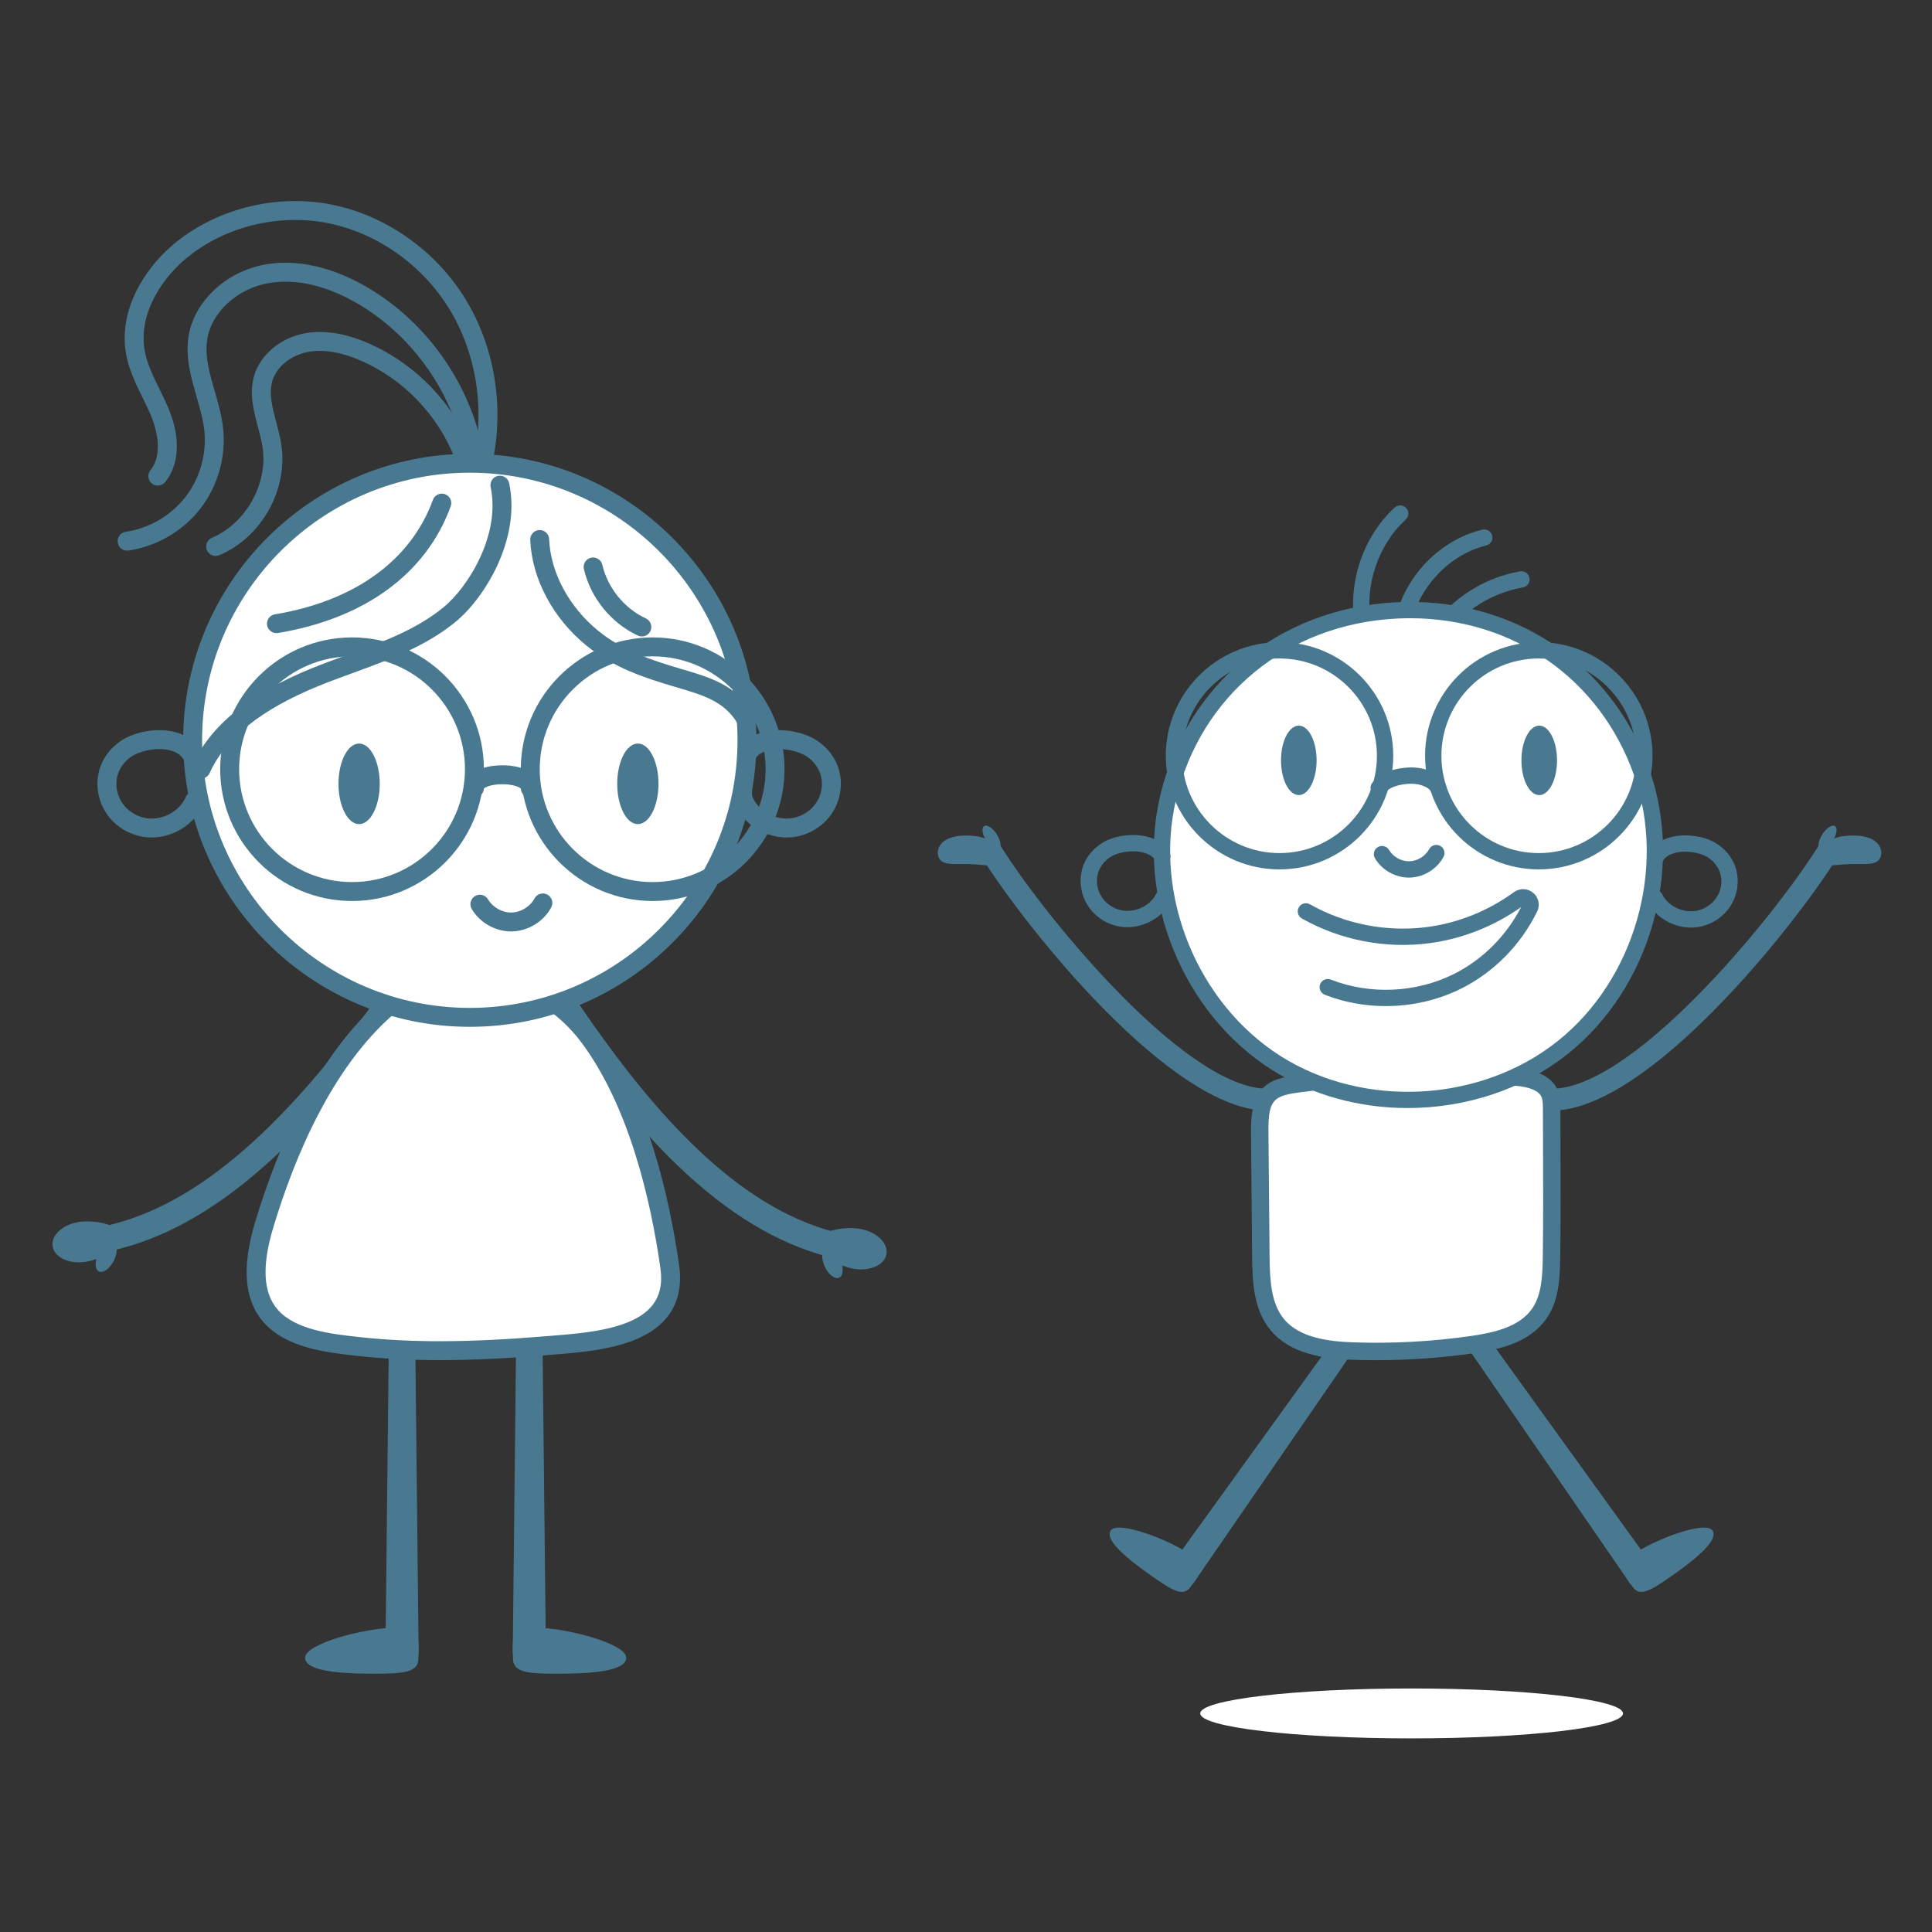 <svg xmlns="http://www.w3.org/2000/svg" xmlns:xlink="http://www.w3.org/1999/xlink" width="1080" viewBox="0 0 810 810" height="1080" preserveAspectRatio="xMidYMid meet"><rect x="0" y="0" width="810" height="810" fill="#333333" stroke="none"/><defs><clipPath id="85f5bf6fa1"><path d="M 21.461 512 L 52 512 L 52 530 L 21.461 530 Z M 21.461 512 " clip-rule="nonzero"></path></clipPath><clipPath id="0354af2bf6"><path d="M 567 211.438 L 591 211.438 L 591 272 L 567 272 Z M 567 211.438 " clip-rule="nonzero"></path></clipPath><clipPath id="ad8e7a4d64"><path d="M 503 707 L 681 707 L 681 728.938 L 503 728.938 Z M 503 707 " clip-rule="nonzero"></path></clipPath></defs><path fill="#497991" d="M 348.613 527.09 C 348.156 527.09 347.699 527.035 347.238 526.91 C 325.863 521.285 305.41 508.961 284.707 489.227 C 268.57 473.848 252.094 453.695 234.336 427.633 C 232.668 425.188 233.305 421.863 235.746 420.195 C 238.195 418.531 241.527 419.16 243.195 421.605 C 260.527 447.043 276.523 466.621 292.102 481.473 C 311.465 499.926 330.391 511.402 349.969 516.562 C 352.828 517.312 354.543 520.242 353.781 523.098 C 353.152 525.5 350.984 527.09 348.613 527.09 " fill-opacity="1" fill-rule="nonzero"></path><path fill="#497991" d="M 342.824 520.543 C 341.969 525.137 350.922 530.645 357.742 531.902 C 364.562 533.164 370.785 530.461 371.633 525.859 C 372.484 521.262 367.641 516.516 360.82 515.258 C 354 513.996 343.668 515.949 342.824 520.543 " fill-opacity="1" fill-rule="nonzero"></path><path fill="#497991" d="M 345.762 530.996 C 347.324 534.395 350.047 536.488 351.836 535.668 C 353.633 534.844 353.82 531.422 352.254 528.012 C 350.688 524.609 347.969 522.52 346.18 523.34 C 344.387 524.16 344.203 527.586 345.762 530.996 " fill-opacity="1" fill-rule="nonzero"></path><path fill="#497991" d="M 45.219 524.602 C 42.762 524.602 40.555 522.898 39.996 520.402 C 39.352 517.512 41.184 514.656 44.066 514.02 C 63.836 509.633 83.199 498.918 103.273 481.238 C 119.434 467.016 136.188 448.082 154.504 423.352 C 156.262 420.973 159.621 420.477 162 422.234 C 164.379 423.992 164.875 427.348 163.117 429.719 C 144.344 455.07 127.09 474.547 110.355 489.281 C 88.887 508.18 67.969 519.691 46.383 524.473 C 45.996 524.562 45.605 524.602 45.219 524.602 " fill-opacity="1" fill-rule="nonzero"></path><g clip-path="url(#85f5bf6fa1)"><path fill="#497991" d="M 51.055 518.281 C 51.723 522.914 42.555 528.059 35.695 529.051 C 28.828 530.035 22.719 527.09 22.055 522.457 C 21.387 517.832 26.41 513.277 33.277 512.293 C 40.145 511.301 50.391 513.656 51.055 518.281 " fill-opacity="1" fill-rule="nonzero"></path></g><path fill="#497991" d="M 47.699 528.609 C 46.004 531.945 43.203 533.93 41.445 533.039 C 39.688 532.148 39.641 528.715 41.328 525.379 C 43.027 522.031 45.832 520.047 47.59 520.945 C 49.352 521.836 49.398 525.27 47.699 528.609 " fill-opacity="1" fill-rule="nonzero"></path><path fill="#497991" d="M 173.918 546.156 L 175.5 692.043 C 175.547 695.879 172.469 699.016 168.633 699.062 C 164.797 699.102 161.656 696.023 161.613 692.188 C 161.613 692.152 161.613 692.082 161.613 692.043 L 163.199 546.156 C 163.238 543.195 165.656 540.824 168.617 540.855 C 171.531 540.887 173.883 543.25 173.918 546.156 " fill-opacity="1" fill-rule="nonzero"></path><path fill="#497991" d="M 127.918 694.992 C 127.918 700.922 143.785 701.703 156.781 701.703 C 169.781 701.703 175.414 701.113 175.414 695.188 C 175.414 689.254 177.027 682.383 166.301 682.383 C 153.305 682.383 127.918 689.066 127.918 694.992 " fill-opacity="1" fill-rule="nonzero"></path><path fill="#497991" d="M 227.273 546.156 L 228.863 692.043 C 228.902 695.879 225.832 699.016 221.996 699.062 C 218.16 699.102 215.016 696.023 214.977 692.188 C 214.977 692.152 214.977 692.082 214.977 692.043 L 216.562 546.156 C 216.594 543.195 219.02 540.824 221.973 540.855 C 224.895 540.887 227.246 543.25 227.273 546.156 " fill-opacity="1" fill-rule="nonzero"></path><path fill="#497991" d="M 262.555 694.992 C 262.555 700.922 246.691 701.703 233.691 701.703 C 220.703 701.703 215.059 701.113 215.059 695.188 C 215.059 689.254 213.449 682.383 224.184 682.383 C 237.172 682.383 262.555 689.066 262.555 694.992 " fill-opacity="1" fill-rule="nonzero"></path><path fill="#ffffff" d="M 280.793 530.988 C 276.258 499.129 266.531 461.074 247.047 434.832 C 239.879 425.188 230.305 417.609 219.727 413.047 C 247.242 438.297 256.961 485.145 235.004 516.328 C 224.812 530.801 208.148 539.695 190.965 543.965 C 173.781 548.242 155.875 548.379 138.164 548.488 C 129.98 548.543 121.066 548.242 113.441 545.668 C 119.27 556.746 131.801 563.086 149.66 564.457 C 175.871 566.469 202.234 566.402 228.43 564.23 C 249.559 562.48 285.086 561.18 280.793 530.988 " fill-opacity="1" fill-rule="nonzero"></path><path fill="#ffffff" d="M 110.758 513.516 C 106.527 527.609 105.102 542.051 113.387 551.625 C 121.805 561.348 137.77 563.133 149.66 564.457 C 175.789 567.352 202.234 566.402 228.43 564.23 C 249.559 562.48 285.086 561.18 280.793 530.988 C 276.258 499.129 266.531 461.074 247.047 434.832 C 228.223 409.488 192.824 398.293 166.137 419.168 C 138.121 441.078 120.781 480.188 110.758 513.516 " fill-opacity="1" fill-rule="nonzero"></path><path fill="#ffffff" d="M 280.793 530.988 C 276.258 499.129 266.531 461.074 247.047 434.832 C 239.879 425.188 230.305 417.609 219.727 413.047 C 247.242 438.297 256.961 485.145 235.004 516.328 C 224.812 530.801 208.148 539.695 190.965 543.965 C 173.781 548.242 155.875 548.379 138.164 548.488 C 129.98 548.543 121.066 548.242 113.441 545.668 C 119.27 556.746 131.801 563.086 149.66 564.457 C 175.871 566.469 202.234 566.402 228.43 564.23 C 249.559 562.48 285.086 561.18 280.793 530.988 " fill-opacity="1" fill-rule="nonzero"></path><path fill="#497991" d="M 110.758 513.516 L 110.781 513.516 Z M 197.336 412.219 C 186.91 412.219 177.074 415.641 168.578 422.289 C 140.219 444.469 123.547 484.758 114.566 514.656 C 109.723 530.77 110.316 542.012 116.387 549.031 C 123.797 557.59 139.004 559.281 150.102 560.512 C 172.285 562.977 196.344 562.906 228.105 560.281 L 231.188 560.031 C 245.645 558.887 265.441 557.32 273.461 547.312 C 276.688 543.281 277.801 538.129 276.863 531.543 C 272.855 503.383 263.875 464.156 243.863 437.195 C 233.965 423.875 219.035 414.703 203.914 412.668 C 201.699 412.363 199.504 412.219 197.336 412.219 Z M 184.352 570.234 C 171.758 570.234 160.277 569.625 149.227 568.398 C 136.816 567.02 119.828 565.129 110.379 554.215 C 102.391 544.984 101.273 531.297 106.961 512.371 C 116.285 481.379 133.688 439.504 163.688 416.043 C 175.68 406.66 189.957 402.781 204.977 404.801 C 222.43 407.156 238.926 417.246 250.234 432.469 C 271.246 460.762 280.586 501.359 284.723 530.43 C 285.965 539.176 284.258 546.52 279.656 552.27 C 269.492 564.953 247.715 566.68 231.816 567.934 L 228.754 568.184 C 212.176 569.555 197.645 570.234 184.352 570.234 " fill-opacity="1" fill-rule="nonzero"></path><path fill="#ffffff" d="M 313.176 310.375 C 313.176 374.523 261.145 426.535 196.969 426.535 C 132.785 426.535 80.758 374.523 80.758 310.375 C 80.758 246.219 132.785 194.211 196.969 194.211 C 261.145 194.211 313.176 246.219 313.176 310.375 " fill-opacity="1" fill-rule="nonzero"></path><path fill="#497991" d="M 329.871 351.121 C 320.781 351.121 311.805 345.672 308.23 337.289 C 307.426 335.406 307.137 333.207 307.418 331.102 C 307.703 328.93 309.68 327.391 311.867 327.684 C 314.043 327.969 315.57 329.969 315.285 332.137 C 315.191 332.828 315.293 333.609 315.531 334.184 C 318.324 340.723 326.57 344.629 333.551 342.699 C 339.289 341.117 343.449 336.641 344.395 331 C 345.301 325.613 343.055 320.477 338.375 317.254 C 335.148 315.031 328.629 313.281 322.895 314.406 C 320.902 314.793 318.23 315.723 316.781 317.93 C 315.578 319.766 313.121 320.285 311.285 319.074 C 309.457 317.883 308.938 315.418 310.137 313.59 C 312.484 310.012 316.371 307.594 321.359 306.617 C 328.484 305.215 337.336 306.906 342.875 310.723 C 350.172 315.746 353.656 323.816 352.223 332.324 C 350.75 341.031 344.41 347.945 335.66 350.352 C 333.762 350.871 331.809 351.121 329.871 351.121 " fill-opacity="1" fill-rule="nonzero"></path><path fill="#497991" d="M 63.52 351.121 C 61.574 351.121 59.629 350.871 57.73 350.352 C 48.98 347.945 42.641 341.031 41.168 332.324 C 39.73 323.816 43.227 315.746 50.512 310.723 C 56.055 306.906 64.898 305.215 72.031 306.617 C 77.027 307.594 80.902 310.012 83.254 313.59 C 84.453 315.418 83.934 317.883 82.105 319.074 C 80.27 320.285 77.812 319.766 76.609 317.93 C 75.16 315.723 72.488 314.793 70.496 314.406 C 64.766 313.273 58.242 315.031 55.016 317.254 C 50.336 320.477 48.086 325.613 48.996 331 C 49.941 336.641 54.102 341.117 59.836 342.699 C 66.82 344.621 75.066 340.723 77.859 334.184 C 78.719 332.168 81.051 331.23 83.066 332.094 C 85.082 332.945 86.02 335.277 85.16 337.289 C 81.586 345.672 72.609 351.121 63.52 351.121 " fill-opacity="1" fill-rule="nonzero"></path><path fill="#497991" d="M 196.969 198.176 C 135.074 198.176 84.727 248.504 84.727 310.375 C 84.727 372.238 135.074 422.566 196.969 422.566 C 258.859 422.566 309.207 372.238 309.207 310.375 C 309.207 248.504 258.859 198.176 196.969 198.176 Z M 196.969 430.5 C 130.703 430.5 76.789 376.609 76.789 310.375 C 76.789 244.133 130.703 190.242 196.969 190.242 C 263.23 190.242 317.145 244.133 317.145 310.375 C 317.145 376.609 263.23 430.5 196.969 430.5 " fill-opacity="1" fill-rule="nonzero"></path><path fill="#497991" d="M 84.254 326.461 C 83.703 326.461 83.145 326.344 82.609 326.102 C 80.617 325.188 79.742 322.84 80.648 320.844 C 88.258 304.184 104.473 290.945 130.223 280.387 C 135.273 278.316 140.5 276.41 145.551 274.566 C 160.348 269.176 174.316 264.078 185.809 254.727 C 196.328 246.164 209.922 224.191 205.707 204.227 C 205.246 202.082 206.621 199.98 208.766 199.523 C 210.906 199.074 213.016 200.445 213.473 202.594 C 218.426 226.043 203.203 250.797 190.816 260.875 C 178.293 271.074 163.031 276.637 148.273 282.02 C 143.289 283.832 138.145 285.715 133.238 287.73 C 109.434 297.484 94.598 309.398 87.863 324.137 C 87.207 325.598 85.762 326.461 84.254 326.461 " fill-opacity="1" fill-rule="nonzero"></path><path fill="#497991" d="M 312.426 304.906 C 311.082 304.906 309.781 304.23 309.031 303.008 C 303.535 294.012 294.59 291.379 284.227 288.324 L 282.762 287.898 C 269.758 284.051 257.16 279.844 245.945 270.73 C 231.832 259.266 222.988 242.676 222.301 226.355 C 222.207 224.168 223.91 222.316 226.098 222.223 C 228.289 222.117 230.137 223.836 230.227 226.02 C 230.824 240.113 238.566 254.523 250.945 264.578 C 261.031 272.762 272.809 276.68 285.02 280.293 L 286.469 280.719 C 297.402 283.934 308.711 287.266 315.805 298.871 C 316.949 300.738 316.363 303.18 314.484 304.324 C 313.844 304.719 313.129 304.906 312.426 304.906 " fill-opacity="1" fill-rule="nonzero"></path><path fill="#497991" d="M 269.098 266.836 C 268.539 266.836 267.965 266.719 267.43 266.461 C 256.246 261.281 247.574 250.594 244.801 238.586 C 244.305 236.457 245.637 234.324 247.77 233.828 C 249.906 233.344 252.039 234.668 252.535 236.805 C 254.766 246.48 261.758 255.09 270.773 259.266 C 272.758 260.188 273.625 262.551 272.703 264.535 C 272.027 265.98 270.594 266.836 269.098 266.836 " fill-opacity="1" fill-rule="nonzero"></path><path fill="#497991" d="M 115.891 265.441 C 113.984 265.441 112.301 264.062 111.977 262.125 C 111.621 259.961 113.086 257.918 115.246 257.562 C 148.707 252.004 172.238 234.961 181.508 209.566 C 182.258 207.512 184.531 206.449 186.594 207.203 C 188.652 207.953 189.715 210.23 188.965 212.285 C 178.672 240.484 152.953 259.344 116.543 265.387 C 116.324 265.426 116.109 265.441 115.891 265.441 " fill-opacity="1" fill-rule="nonzero"></path><path fill="#497991" d="M 90.406 233.086 C 88.855 233.086 87.383 232.172 86.746 230.66 C 85.895 228.641 86.84 226.316 88.855 225.461 C 103.047 219.473 112.379 202.863 110.102 187.641 C 109.684 184.836 108.93 182 108.133 179 C 106.305 172.105 104.41 164.961 106.543 157.578 C 109.117 148.637 117.82 141.441 128.199 139.668 C 136.211 138.297 145.211 139.805 154.953 144.137 C 174.43 152.805 190.102 169.145 197.945 188.965 C 198.754 191 197.754 193.301 195.715 194.117 C 193.684 194.914 191.375 193.922 190.566 191.887 C 183.477 173.98 169.324 159.223 151.73 151.387 C 143.438 147.699 135.973 146.383 129.531 147.492 C 122.09 148.762 115.922 153.699 114.16 159.777 C 112.645 165.055 114.176 170.844 115.805 176.973 C 116.617 180.047 117.465 183.223 117.953 186.469 C 120.781 205.41 109.605 225.324 91.949 232.77 C 91.445 232.984 90.918 233.086 90.406 233.086 " fill-opacity="1" fill-rule="nonzero"></path><path fill="#497991" d="M 66.156 203.598 C 65.277 203.598 64.395 203.312 63.668 202.715 C 61.961 201.336 61.699 198.844 63.078 197.137 C 68.922 189.918 64.945 178.344 63.59 174.965 C 62.457 172.152 61.125 169.434 59.707 166.551 C 56.984 161.012 54.172 155.285 52.945 148.887 C 49.414 130.406 60.387 113.176 71.828 103.215 C 89.453 87.867 115.023 81.148 138.555 85.684 C 161.441 90.082 182.586 104.91 195.109 125.332 C 207.262 145.16 211.441 170.004 206.559 193.488 C 206.109 195.633 204.008 197.016 201.859 196.562 C 199.715 196.113 198.344 194.016 198.785 191.879 C 203.266 170.348 199.457 147.602 188.344 129.477 C 176.965 110.922 157.789 97.457 137.051 93.469 C 115.867 89.395 92.871 95.422 77.043 109.195 C 67.262 117.711 57.836 132.223 60.738 147.391 C 61.766 152.746 64.223 157.75 66.828 163.055 C 68.246 165.938 69.711 168.922 70.953 172.004 C 75.734 183.898 75.113 194.883 69.246 202.129 C 68.457 203.102 67.316 203.598 66.156 203.598 " fill-opacity="1" fill-rule="nonzero"></path><path fill="#497991" d="M 53.266 230.855 C 51.328 230.855 49.629 229.43 49.344 227.453 C 49.023 225.293 50.527 223.277 52.699 222.961 C 62.496 221.527 71.609 216.227 77.695 208.418 C 83.781 200.609 86.688 190.477 85.672 180.629 C 85.176 175.855 83.816 171.137 82.375 166.141 C 80.105 158.246 77.758 150.086 78.98 141.48 C 81.105 126.605 94.715 113.734 111.332 110.859 C 128.391 107.918 144.336 114.688 154.699 120.887 C 179.609 135.77 197.551 161.699 202.699 190.25 C 203.086 192.41 201.652 194.473 199.496 194.859 C 197.344 195.246 195.273 193.812 194.887 191.66 C 190.141 165.336 173.594 141.418 150.629 127.695 C 141.414 122.188 127.355 116.152 112.688 118.68 C 99.359 120.98 88.492 131.035 86.84 142.594 C 85.848 149.527 87.871 156.523 90.004 163.941 C 91.477 169.055 92.996 174.336 93.562 179.812 C 94.785 191.676 91.281 203.879 83.957 213.293 C 76.625 222.703 65.652 229.09 53.848 230.809 C 53.652 230.84 53.457 230.855 53.266 230.855 " fill-opacity="1" fill-rule="nonzero"></path><path fill="#497991" d="M 159.207 328.629 C 159.207 337.957 155.332 345.52 150.559 345.52 C 145.785 345.52 141.91 337.957 141.91 328.629 C 141.91 319.293 145.785 311.73 150.559 311.73 C 155.332 311.73 159.207 319.293 159.207 328.629 " fill-opacity="1" fill-rule="nonzero"></path><path fill="#497991" d="M 276.074 328.629 C 276.074 337.957 272.207 345.52 267.422 345.52 C 262.648 345.52 258.773 337.957 258.773 328.629 C 258.773 319.293 262.648 311.73 267.422 311.73 C 272.207 311.73 276.074 319.293 276.074 328.629 " fill-opacity="1" fill-rule="nonzero"></path><path fill="#497991" d="M 214.27 390.5 C 207.613 390.5 201.164 386.836 197.777 381.094 C 196.668 379.211 197.297 376.781 199.18 375.664 C 201.07 374.547 203.504 375.184 204.613 377.066 C 206.605 380.438 210.582 382.676 214.473 382.566 C 218.387 382.488 222.254 380.125 224.105 376.68 C 225.145 374.75 227.547 374.031 229.484 375.066 C 231.414 376.105 232.137 378.508 231.098 380.438 C 227.879 386.418 221.414 390.359 214.625 390.5 C 214.512 390.5 214.395 390.5 214.27 390.5 " fill-opacity="1" fill-rule="nonzero"></path><path fill="#497991" d="M 147.598 275.172 C 121.496 275.172 100.258 296.398 100.258 322.492 C 100.258 348.586 121.496 369.816 147.598 369.816 C 173.703 369.816 194.941 348.586 194.941 322.492 C 194.941 296.398 173.703 275.172 147.598 275.172 Z M 147.598 377.75 C 117.113 377.75 92.32 352.965 92.32 322.492 C 92.32 292.023 117.113 267.238 147.598 267.238 C 178.074 267.238 202.875 292.023 202.875 322.492 C 202.875 352.965 178.074 377.75 147.598 377.75 " fill-opacity="1" fill-rule="nonzero"></path><path fill="#497991" d="M 273.625 275.172 C 247.52 275.172 226.285 296.398 226.285 322.492 C 226.285 348.586 247.52 369.816 273.625 369.816 C 299.73 369.816 320.973 348.586 320.973 322.492 C 320.973 296.398 299.73 275.172 273.625 275.172 Z M 273.625 377.75 C 243.141 377.75 218.348 352.965 218.348 322.492 C 218.348 292.023 243.141 267.238 273.625 267.238 C 304.109 267.238 328.91 292.023 328.91 322.492 C 328.91 352.965 304.109 377.75 273.625 377.75 " fill-opacity="1" fill-rule="nonzero"></path><path fill="#497991" d="M 222.316 334.395 C 220.184 334.395 218.449 332.711 218.348 330.613 C 217.75 329.945 214.992 328.793 210.613 328.793 C 206.23 328.793 203.473 329.945 202.875 330.613 C 202.777 332.711 201.039 334.395 198.906 334.395 C 196.715 334.395 194.941 332.617 194.941 330.426 C 194.941 324.699 201.242 320.859 210.613 320.859 C 219.98 320.859 226.285 324.699 226.285 330.426 C 226.285 332.617 224.508 334.395 222.316 334.395 " fill-opacity="1" fill-rule="nonzero"></path><path fill="#497991" d="M 572.098 559.535 L 500.746 663.152 C 498.875 665.871 495.145 666.559 492.418 664.691 C 489.691 662.812 489 659.094 490.875 656.367 C 490.895 656.344 490.934 656.289 490.953 656.262 L 564.539 554.227 C 566.035 552.156 568.918 551.68 570.988 553.176 C 573.027 554.645 573.516 557.473 572.098 559.535 " fill-opacity="1" fill-rule="nonzero"></path><path fill="#497991" d="M 465.715 641.629 C 462.773 645.812 473.578 654.23 482.746 660.676 C 491.91 667.121 496.18 669.5 499.129 665.324 C 502.07 661.145 506.625 657.098 499.055 651.773 C 489.891 645.328 468.664 637.449 465.715 641.629 " fill-opacity="1" fill-rule="nonzero"></path><path fill="#497991" d="M 619.109 554.227 L 692.703 656.262 C 694.633 658.941 694.027 662.68 691.34 664.617 C 688.656 666.547 684.914 665.938 682.98 663.254 C 682.961 663.227 682.922 663.176 682.906 663.152 L 611.555 559.535 C 610.113 557.438 610.648 554.559 612.746 553.117 C 614.82 551.695 617.652 552.195 619.109 554.227 " fill-opacity="1" fill-rule="nonzero"></path><path fill="#497991" d="M 717.934 641.629 C 720.879 645.812 710.078 654.23 700.91 660.676 C 691.746 667.121 687.473 669.5 684.527 665.324 C 681.586 661.145 677.031 657.098 684.598 651.773 C 693.766 645.328 714.992 637.449 717.934 641.629 " fill-opacity="1" fill-rule="nonzero"></path><path fill="#497991" d="M 531.539 465.68 C 491.039 465.68 429.996 388.719 411.887 359.895 C 410.531 357.738 411.184 354.887 413.344 353.531 C 415.504 352.176 418.359 352.832 419.715 354.988 C 439.238 386.055 499.73 459.359 533.41 456.363 C 535.953 456.137 538.199 458.012 538.426 460.559 C 538.645 463.094 536.773 465.34 534.227 465.559 C 533.344 465.641 532.441 465.68 531.539 465.68 " fill-opacity="1" fill-rule="nonzero"></path><path fill="#497991" d="M 421.031 360.582 C 421.914 356.762 415.496 351.234 408.934 350.527 C 393.73 348.891 391.797 356.691 393.828 360.043 C 395.609 362.961 400.387 362.125 406.48 362.262 C 412.32 362.395 420.156 364.402 421.031 360.582 " fill-opacity="1" fill-rule="nonzero"></path><path fill="#497991" d="M 417.855 349.703 C 416.141 347.074 413.777 345.57 412.59 346.352 C 411.398 347.129 411.832 349.887 413.551 352.516 C 415.27 355.148 417.629 356.648 418.82 355.875 C 420.008 355.094 419.574 352.336 417.855 349.703 " fill-opacity="1" fill-rule="nonzero"></path><path fill="#497991" d="M 650.379 465.68 C 649.469 465.68 648.574 465.641 647.691 465.559 C 645.145 465.34 643.27 463.094 643.492 460.559 C 643.719 458.012 645.945 456.137 648.504 456.363 C 682.16 459.359 742.68 386.055 762.203 354.988 C 763.559 352.832 766.406 352.176 768.574 353.531 C 770.734 354.887 771.387 357.738 770.031 359.895 C 751.922 388.719 690.875 465.68 650.379 465.68 " fill-opacity="1" fill-rule="nonzero"></path><path fill="#497991" d="M 760.887 360.582 C 760.004 356.762 766.422 351.234 772.984 350.527 C 788.188 348.891 790.121 356.691 788.086 360.043 C 786.309 362.961 781.527 362.125 775.438 362.262 C 769.598 362.395 761.762 364.402 760.887 360.582 " fill-opacity="1" fill-rule="nonzero"></path><path fill="#497991" d="M 764.062 349.703 C 765.777 347.074 768.137 345.57 769.328 346.352 C 770.52 347.129 770.086 349.887 768.367 352.516 C 766.648 355.148 764.289 356.648 763.098 355.875 C 761.906 355.094 762.344 352.336 764.062 349.703 " fill-opacity="1" fill-rule="nonzero"></path><path fill="#ffffff" d="M 528.613 526.609 C 528.699 536.668 529.094 547.594 535.504 555.355 C 542.879 564.277 555.727 566.039 567.312 566.441 C 584.047 567.02 600.832 566.113 617.398 563.715 C 627.793 562.211 639.145 559.488 645.215 550.926 C 649.984 544.207 650.359 535.426 650.477 527.191 C 650.812 504.199 650.52 481.199 649.59 458.219 C 649.148 447.434 564.07 451.754 555.238 452.988 C 535.973 455.68 527.949 453.816 528.137 474.254 C 528.297 491.703 528.457 509.16 528.613 526.609 " fill-opacity="1" fill-rule="nonzero"></path><path fill="#ffffff" d="M 649.59 458.219 C 649.48 455.594 644.336 453.871 636.52 452.77 C 635.879 460.184 634.848 467.547 633.223 474.836 C 627.047 502.637 611.383 529.703 586.105 542.871 C 569.801 551.375 550.641 553.398 532.441 550.418 C 533.277 552.156 534.246 553.832 535.504 555.355 C 542.887 564.277 555.727 566.039 567.312 566.441 C 584.047 567.02 600.832 566.113 617.398 563.715 C 627.793 562.211 639.145 559.488 645.215 550.926 C 649.984 544.207 650.359 535.426 650.477 527.191 C 650.812 504.199 650.52 481.199 649.59 458.219 " fill-opacity="1" fill-rule="nonzero"></path><path fill="#497991" d="M 602.496 454.719 C 594.402 454.719 585.637 454.926 575.789 455.336 C 574.508 455.387 573.215 455.434 571.926 455.48 C 566.559 455.676 561.008 455.867 555.746 456.609 C 553.379 456.938 551.188 457.203 549.148 457.445 C 534.676 459.18 531.668 459.535 531.801 474.219 L 532.277 526.578 C 532.363 536.77 532.898 546.453 538.324 553.023 C 544.93 561.012 557.352 562.441 567.441 562.785 C 583.914 563.359 600.551 562.453 616.879 560.094 C 626.438 558.715 636.926 556.289 642.234 548.809 C 646.258 543.133 646.699 535.32 646.82 527.137 C 647.047 511.297 646.98 495.168 646.922 479.578 C 646.902 474.723 646.883 469.867 646.867 465.012 C 646.859 463.34 646.859 461.617 646.418 460.258 C 644.562 454.578 631.559 454.832 623.789 454.988 C 621.699 455.027 619.887 455.066 618.363 455.008 C 613.301 454.82 608.055 454.719 602.496 454.719 Z M 577.047 570.266 C 573.75 570.266 570.469 570.207 567.18 570.094 C 555.559 569.691 541.148 567.914 532.684 557.68 C 525.723 549.262 525.055 538.199 524.953 526.645 L 524.48 474.285 C 524.285 453.059 533.828 451.914 548.281 450.184 C 550.273 449.945 552.418 449.691 554.73 449.363 C 560.367 448.574 566.109 448.375 571.664 448.176 C 572.941 448.129 574.219 448.082 575.48 448.027 C 592.289 447.328 606 447.227 618.637 447.699 C 619.953 447.746 621.664 447.715 623.648 447.676 C 634.078 447.48 649.844 447.168 653.379 457.992 C 654.18 460.449 654.18 462.867 654.188 464.996 C 654.203 469.848 654.223 474.695 654.242 479.543 C 654.301 495.176 654.367 511.34 654.133 527.246 C 654 536.621 653.445 545.652 648.203 553.035 C 641.301 562.773 629.023 565.727 617.926 567.336 C 604.422 569.285 590.711 570.266 577.047 570.266 " fill-opacity="1" fill-rule="nonzero"></path><path fill="#497991" d="M 600.547 272.078 C 599.949 272.078 599.348 271.922 598.809 271.598 C 597.176 270.633 596.633 268.539 597.605 266.914 C 606.062 252.609 620.895 242.371 637.289 239.539 C 639.152 239.219 640.918 240.461 641.246 242.324 C 641.566 244.184 640.316 245.953 638.457 246.277 C 624.016 248.777 610.949 257.793 603.492 270.395 C 602.852 271.469 601.715 272.078 600.547 272.078 " fill-opacity="1" fill-rule="nonzero"></path><path fill="#497991" d="M 587.391 270.348 C 587.316 270.348 587.234 270.34 587.16 270.336 C 585.277 270.215 583.844 268.586 583.965 266.699 C 585.344 245.816 601.105 227.039 621.449 222.059 C 623.281 221.609 625.141 222.727 625.59 224.562 C 626.043 226.398 624.922 228.246 623.082 228.695 C 605.84 232.922 591.969 249.453 590.797 267.148 C 590.684 268.957 589.18 270.348 587.391 270.348 " fill-opacity="1" fill-rule="nonzero"></path><g clip-path="url(#0354af2bf6)"><path fill="#497991" d="M 572.801 271.215 C 571.336 271.215 569.98 270.266 569.531 268.793 C 563.57 249.211 569.668 226.711 584.703 212.801 C 586.086 211.52 588.25 211.598 589.543 212.988 C 590.824 214.371 590.738 216.535 589.355 217.816 C 576.203 229.984 570.871 249.672 576.078 266.801 C 576.633 268.605 575.609 270.516 573.805 271.07 C 573.469 271.168 573.137 271.215 572.801 271.215 " fill-opacity="1" fill-rule="nonzero"></path></g><path fill="#ffffff" d="M 688.27 323.762 C 702.516 364.031 688.57 412.602 655.129 439.207 C 621.691 465.82 571.176 468.531 535.078 445.656 C 498.977 422.777 479.895 375.984 489.742 334.418 C 513.203 235.348 654.309 227.766 688.27 323.762 " fill-opacity="1" fill-rule="nonzero"></path><path fill="#497991" d="M 472.621 388.727 C 470.605 388.727 468.578 388.418 466.633 387.777 C 459.211 385.305 454.059 379.074 453.184 371.508 C 452.328 364.125 455.703 357.332 462.207 353.336 C 467.152 350.301 474.855 349.25 480.926 350.773 C 485.184 351.844 488.422 354.094 490.277 357.277 C 491.227 358.914 490.672 361.004 489.043 361.953 C 487.402 362.906 485.312 362.352 484.363 360.719 C 483.211 358.754 480.953 357.832 479.254 357.406 C 474.367 356.176 468.672 357.398 465.789 359.168 C 461.613 361.73 459.438 366.055 459.98 370.727 C 460.551 375.621 463.926 379.672 468.793 381.285 C 474.715 383.258 482.008 380.27 484.703 374.77 C 485.531 373.07 487.586 372.363 489.281 373.199 C 490.98 374.027 491.684 376.078 490.852 377.773 C 487.551 384.512 480.109 388.727 472.621 388.727 " fill-opacity="1" fill-rule="nonzero"></path><path fill="#497991" d="M 708.973 388.895 C 701.488 388.895 694.047 384.672 690.742 377.934 C 689.906 376.238 690.617 374.188 692.312 373.359 C 694.012 372.523 696.059 373.23 696.887 374.93 C 699.586 380.426 706.867 383.418 712.797 381.445 C 717.672 379.832 721.047 375.785 721.617 370.887 C 722.152 366.215 719.984 361.891 715.805 359.328 C 712.918 357.559 707.215 356.336 702.344 357.566 C 700.645 357.992 698.383 358.914 697.234 360.883 C 696.285 362.512 694.191 363.066 692.555 362.121 C 690.922 361.164 690.367 359.074 691.316 357.438 C 693.176 354.254 696.414 352.004 700.672 350.934 C 706.734 349.41 714.438 350.465 719.391 353.504 C 725.895 357.492 729.266 364.285 728.414 371.676 C 727.539 379.234 722.383 385.465 714.957 387.938 C 713.012 388.586 710.992 388.895 708.973 388.895 " fill-opacity="1" fill-rule="nonzero"></path><path fill="#497991" d="M 591.227 259.195 C 589.246 259.195 587.262 259.25 585.25 259.355 C 539.582 261.805 503.402 291.586 493.074 335.207 C 483.555 375.41 501.992 420.641 536.91 442.766 C 571.832 464.891 620.656 462.273 653 436.535 C 685.34 410.797 698.82 363.848 685.039 324.902 C 670.746 284.484 634.305 259.195 591.227 259.195 Z M 590.176 464.551 C 570.16 464.551 550.18 459.27 533.246 448.543 C 495.934 424.902 476.238 376.578 486.406 333.629 C 497.457 286.984 536.113 255.148 584.883 252.531 C 633.652 249.898 675.5 277.418 691.492 322.625 C 706.215 364.23 691.82 414.391 657.262 441.883 C 638.391 456.902 614.262 464.551 590.176 464.551 " fill-opacity="1" fill-rule="nonzero"></path><path fill="#497991" d="M 536.445 276.07 C 513.93 276.07 495.605 294.375 495.605 316.867 C 495.605 339.359 513.93 357.66 536.445 357.66 C 558.965 357.66 577.281 339.359 577.281 316.867 C 577.281 294.375 558.965 276.07 536.445 276.07 Z M 536.445 364.496 C 510.152 364.496 488.762 343.133 488.762 316.867 C 488.762 290.602 510.152 269.23 536.445 269.23 C 562.738 269.23 584.125 290.602 584.125 316.867 C 584.125 343.133 562.738 364.496 536.445 364.496 " fill-opacity="1" fill-rule="nonzero"></path><path fill="#497991" d="M 645.148 276.07 C 622.633 276.07 604.316 294.375 604.316 316.867 C 604.316 339.359 622.633 357.66 645.148 357.66 C 667.664 357.66 685.984 339.359 685.984 316.867 C 685.984 294.375 667.664 276.07 645.148 276.07 Z M 645.148 364.496 C 618.855 364.496 597.469 343.133 597.469 316.867 C 597.469 290.602 618.855 269.23 645.148 269.23 C 671.441 269.23 692.828 290.602 692.828 316.867 C 692.828 343.133 671.441 364.496 645.148 364.496 " fill-opacity="1" fill-rule="nonzero"></path><path fill="#497991" d="M 578.016 333.742 C 577.32 333.742 576.625 333.535 576.016 333.098 C 574.484 331.992 574.137 329.855 575.242 328.328 C 579.648 322.223 589.055 321.75 591.836 321.75 C 596.547 321.75 603.059 323.512 605.898 328.477 C 606.836 330.109 606.27 332.199 604.629 333.137 C 602.992 334.078 600.898 333.504 599.957 331.867 C 598.742 329.738 594.863 328.59 591.836 328.59 C 586.848 328.59 582.41 330.09 580.797 332.32 C 580.129 333.25 579.078 333.742 578.016 333.742 " fill-opacity="1" fill-rule="nonzero"></path><path fill="#497991" d="M 551.992 318.785 C 551.992 326.832 548.648 333.352 544.531 333.352 C 540.41 333.352 537.07 326.832 537.07 318.785 C 537.07 310.742 540.41 304.219 544.531 304.219 C 548.648 304.219 551.992 310.742 551.992 318.785 " fill-opacity="1" fill-rule="nonzero"></path><path fill="#497991" d="M 652.789 318.785 C 652.789 326.832 649.453 333.352 645.332 333.352 C 641.211 333.352 637.871 326.832 637.871 318.785 C 637.871 310.742 641.211 304.219 645.332 304.219 C 649.453 304.219 652.789 310.742 652.789 318.785 " fill-opacity="1" fill-rule="nonzero"></path><path fill="#497991" d="M 590.691 367.938 C 584.941 367.938 579.387 364.777 576.457 359.828 C 575.504 358.199 576.043 356.109 577.668 355.148 C 579.301 354.188 581.398 354.727 582.363 356.355 C 584.047 359.207 587.375 361.098 590.691 361.098 C 590.746 361.098 590.805 361.098 590.859 361.098 C 594.234 361.031 597.57 358.988 599.176 356.023 C 600.062 354.359 602.145 353.738 603.809 354.633 C 605.473 355.527 606.094 357.598 605.199 359.262 C 602.426 364.418 596.848 367.816 590.992 367.938 C 590.891 367.938 590.793 367.938 590.691 367.938 " fill-opacity="1" fill-rule="nonzero"></path><path fill="#497991" d="M 581.004 421.809 C 572.266 421.809 563.535 420.234 555.414 417.047 C 553.648 416.359 552.785 414.375 553.473 412.621 C 554.164 410.863 556.141 409.988 557.914 410.684 C 574.426 417.156 593.762 416.273 609.625 408.32 C 621.57 402.324 631.504 392.406 637.73 380.305 C 626.27 388.41 612.988 393.641 599.215 395.449 C 580.879 397.855 561.91 394.176 545.82 385.078 C 544.176 384.152 543.594 382.066 544.523 380.426 C 545.453 378.781 547.543 378.199 549.188 379.129 C 564.004 387.496 581.453 390.883 598.324 388.672 C 611.367 386.957 623.945 381.906 634.695 374.059 C 637.18 372.242 640.43 372.352 642.781 374.32 C 645.117 376.277 645.785 379.43 644.449 382.176 C 637.621 396.125 626.344 407.586 612.691 414.43 C 602.918 419.324 591.961 421.809 581.004 421.809 " fill-opacity="1" fill-rule="nonzero"></path><g clip-path="url(#ad8e7a4d64)"><path fill="#ffffff" d="M 680.453 718.363 C 680.453 724.145 640.777 728.828 591.828 728.828 C 542.879 728.828 503.199 724.145 503.199 718.363 C 503.199 712.586 542.879 707.906 591.828 707.906 C 640.777 707.906 680.453 712.586 680.453 718.363 " fill-opacity="1" fill-rule="nonzero"></path></g></svg>